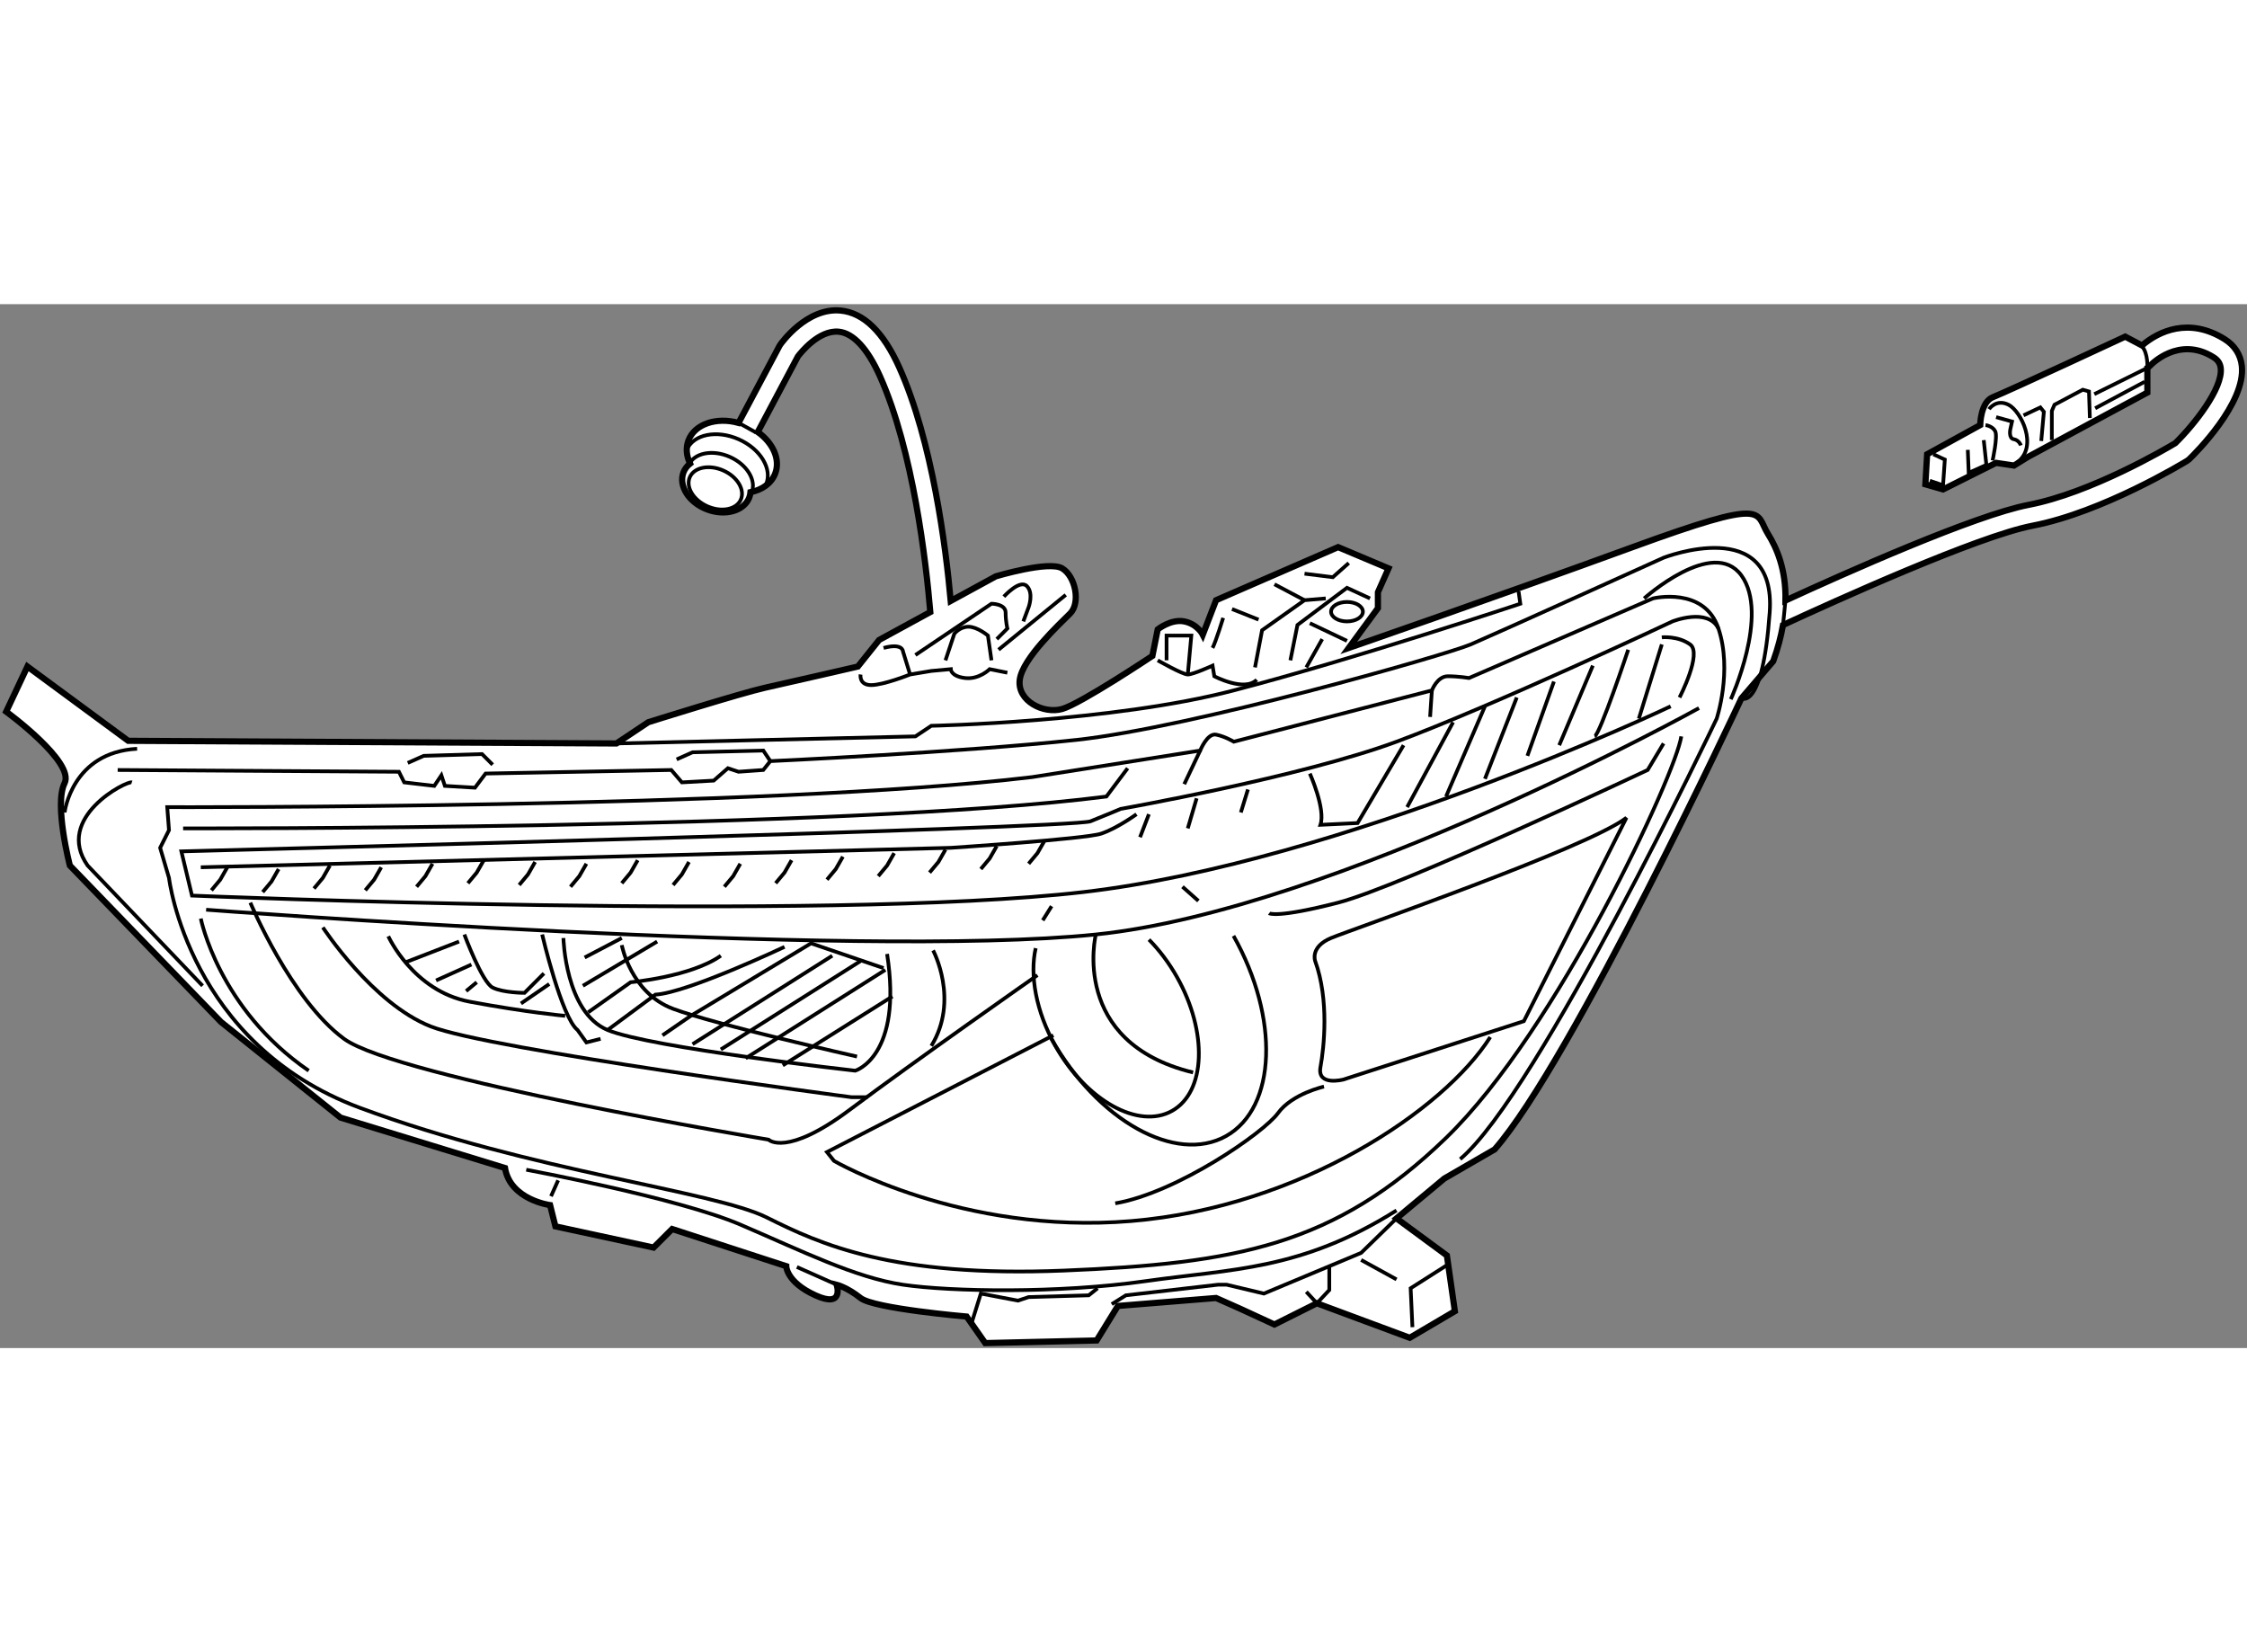 <?xml version="1.0" encoding="utf-8"?>
<!-- Generator: Adobe Illustrator 15.1.0, SVG Export Plug-In . SVG Version: 6.00 Build 0)  -->
<!DOCTYPE svg PUBLIC "-//W3C//DTD SVG 1.1//EN" "http://www.w3.org/Graphics/SVG/1.1/DTD/svg11.dtd">
<svg version="1.1" xmlns="http://www.w3.org/2000/svg" xmlns:xlink="http://www.w3.org/1999/xlink" x="0px" y="0px" width="244.8px"
	 height="180px" viewBox="24.568 50.087 181.471 84.306" enable-background="new 0 0 244.8 180" xml:space="preserve">
	
<rect x="24.568" y="50.087" width="181.471" height="84.306" fill="#808080" stroke="none"/>
	
<g><path fill="#FFFFFF" stroke="#000000" stroke-width="0.5" d="M205.622,55.085c-0.097-0.912-0.577-1.664-1.392-2.173
				c-2.864-1.792-5.331-0.644-6.668,0.513l-1.357-0.715c0,0-9.356,4.357-10.695,4.893c-0.995,0.398-1.019,2.25-1.019,2.25
				l-4.285,2.357l-0.143,2.428l1.429,0.411l4.285-2.144l1.446,0.215l1.125-0.696l9.643-5.196v-1.994
				c0.071-0.041,0.14-0.09,0.199-0.154c0.094-0.102,2.334-2.462,5.132-0.713c0.37,0.23,0.554,0.508,0.595,0.898
				c0.172,1.626-2.13,4.539-3.668,6.048c-0.763,0.456-6.819,4.017-11.848,4.983c-4.362,0.84-14.857,5.526-19.637,7.725
				c0.054-2.535-0.722-4.274-1.415-5.383c-1.071-1.714,0.215-3-10.928,1.072c-11.143,4.07-22.928,8.142-22.928,8.142l2.357-3.214
				v-1.285l0.857-1.929l-4.071-1.714l-9.856,4.285l-1.072,2.785c0,0-0.428-0.857-1.499-1.071c-1.072-0.214-2.143,0.644-2.143,0.644
				l-0.429,2.143c0,0-5.786,3.856-7.285,4.285c-1.5,0.428-3.644-0.643-3.429-2.357c0.214-1.714,3.214-4.5,4.071-5.356
				c0.856-0.857,0.429-3-0.643-3.643c-1.072-0.644-5.357,0.643-5.357,0.643l-3.645,1.987c-0.402-4.408-1.48-12.885-4.145-18.836
				c-1.29-2.885-2.887-4.438-4.744-4.615c-2.734-0.264-4.796,2.637-4.882,2.759c-0.021,0.028-0.038,0.06-0.056,0.09l-3.307,6.225
				c-1.789-0.497-3.541,0.087-4.047,1.414c-0.229,0.601-0.162,1.257,0.13,1.872c-0.239,0.189-0.425,0.428-0.534,0.713
				c-0.414,1.09,0.439,2.428,1.906,2.986s2.994,0.128,3.41-0.963c0.053-0.139,0.084-0.281,0.098-0.426
				c0.941-0.189,1.695-0.717,1.998-1.514c0.433-1.136-0.182-2.472-1.41-3.348l3.241-6.102c0.212-0.281,1.683-2.148,3.29-2
				c1.182,0.113,2.336,1.359,3.342,3.607c2.687,6.006,3.719,15.006,4.062,19.035l-4.136,2.257l-1.715,2.144c0,0-5.57,1.285-7.5,1.713
				c-1.928,0.429-9.428,2.785-9.428,2.785l-2.57,1.715l-39.427-0.214l-8.142-5.999l-1.715,3.643c0,0,5.572,4.07,4.714,5.784
				c-0.856,1.714,0.429,6.644,0.429,6.644l12.213,12.641l9.643,7.715l13.285,4.072c0.428,2.57,3.643,2.998,3.643,2.998l0.429,1.715
				l7.928,1.713l1.501-1.498l9.213,3c0,0,0,1.285,2.357,2.355c2.357,1.072,1.715-0.855,1.715-0.855s0.855,0.213,1.928,1.07
				c1.071,0.857,8.57,1.5,8.57,1.5l1.501,2.143l8.999-0.213l1.714-2.787l7.929-0.643l1.929,0.857l2.785,1.285l3.428-1.715l7.5,2.787
				l3.643-2.145l-0.643-4.5l-4.071-2.998l3.857-3.215l4.07-2.357c6.214-7.07,19.928-36.426,19.928-36.426l2.571-3
				c0.381-1.057,0.632-2.027,0.788-2.922c4.134-1.912,15.73-7.17,20.158-8.021c5.659-1.088,12.223-5.084,12.5-5.253
				c0.053-0.033,0.103-0.071,0.147-0.114C201.841,62.159,205.939,58.101,205.622,55.085z"></path><ellipse transform="matrix(0.915 0.404 -0.404 0.915 33.296 -27.723)" fill="none" stroke="#000000" stroke-width="0.3" cx="82.283" cy="64.968" rx="2.25" ry="1.581"></ellipse><path fill="none" stroke="#000000" stroke-width="0.3" d="M80.188,63.08c0.435-0.983,1.921-1.278,3.321-0.659
				s2.184,1.918,1.748,2.9"></path><path fill="none" stroke="#000000" stroke-width="0.3" d="M80.037,61.83c0.549-1.239,2.422-1.612,4.188-0.831
				c1.766,0.779,2.75,2.416,2.203,3.656"></path><line fill="none" stroke="#000000" stroke-width="0.3" x1="84.219" y1="59.676" x2="85.604" y2="60.442"></line><path fill="none" stroke="#000000" stroke-width="0.3" d="M184.921,59.853c0,0,0.571,0.072,0.785,0.5
				c0.215,0.429-0.214,2.357-0.214,2.357"></path><path fill="none" stroke="#000000" stroke-width="0.3" d="M185.206,58.567c0,0,0.571-0.857,1.571-0.357s2.429,3.357,0.715,4.643"></path><polyline fill="none" stroke="#000000" stroke-width="0.3" points="190.277,61.067 190.277,58.71 190.491,58.21 192.777,56.996 
				193.277,57.139 193.348,59.281 		"></polyline><path fill="none" stroke="#000000" stroke-width="0.3" d="M193.706,57.353l4.285-2.119c0,0,0.071-1.166-0.429-1.737"></path><line fill="none" stroke="#000000" stroke-width="0.3" x1="193.777" y1="58.495" x2="197.776" y2="56.353"></line><polyline fill="none" stroke="#000000" stroke-width="0.3" points="187.991,59.067 189.349,58.425 189.635,58.781 189.421,61.138 
						"></polyline><polyline fill="none" stroke="#000000" stroke-width="0.3" points="180.706,62.21 181.635,62.638 181.492,64.71 180.421,64.353 		
				"></polyline><polyline fill="none" stroke="#000000" stroke-width="0.3" points="183.491,61.853 183.563,63.71 184.992,63.067 184.777,61.067 
						"></polyline><path fill="none" stroke="#000000" stroke-width="0.3" d="M185.777,59.21l1.286,0.357l-0.143,0.643c0,0-0.144,0.714,0.285,0.785
				c0.429,0.072,0.571,0.5,0.571,0.5"></path><line fill="none" stroke="#000000" stroke-width="0.3" x1="168.765" y1="74.021" x2="168.566" y2="76.001"></line><path fill="none" stroke="#000000" stroke-width="0.3" d="M74.355,85.565l24.141-0.571l1.287-0.856c0,0,14.569-0.287,24.426-2.857
				c9.857-2.571,23.142-7,23.142-7l-0.142-1"></path><path fill="none" stroke="#000000" stroke-width="0.3" d="M160.35,84.994c-0.428,3.001-9.998,23.714-18.998,32.427
				c-8.999,8.715-16.999,10.143-30.855,10.715c-13.856,0.57-19.713-2.145-23.999-4.287s-18.998-3.713-32.854-8.855
				c-13.857-5.143-15.428-18.57-15.428-18.57l-0.715-2.43l0.715-1.428l-0.143-1.857c0,0,48.425,0.143,69.854-2.428l13.57-2.143
				c0,0,0.571-1.429,1.285-1.285c0.715,0.142,1.428,0.57,1.428,0.57l16-4.143c0,0,0.428-1.143,1.285-1.143s1.714,0.143,1.714,0.143
				l14.857-6.429c0,0,4.142-0.999,5.285,2.429c1.143,3.428-0.144,7.285-0.144,7.285s-14.427,30.283-20.712,35.57"></path><polyline fill="none" stroke="#000000" stroke-width="0.3" points="137.352,123.921 134.495,126.706 126.639,129.993 
				123.639,129.278 122.924,129.278 115.496,130.134 114.353,130.849 		"></polyline><path fill="none" stroke="#000000" stroke-width="0.3" d="M67.07,119.991c0,0,12.285,2.287,17.284,4.43
				c5,2.143,9.286,4.285,13.142,4.857c3.857,0.57,12.571,0.713,19.571-0.287s12.57-0.855,20.285-5.713"></path><line fill="none" stroke="#000000" stroke-width="0.3" x1="134.495" y1="127.278" x2="137.353" y2="128.849"></line><polyline fill="none" stroke="#000000" stroke-width="0.3" points="141.637,127.563 138.494,129.563 138.638,132.706 		"></polyline><polyline fill="none" stroke="#000000" stroke-width="0.3" points="131.924,127.849 131.924,129.706 130.923,130.776 
				130.066,129.849 		"></polyline><polyline fill="none" stroke="#000000" stroke-width="0.3" points="103.068,132.276 103.781,129.993 106.782,130.563 
				107.64,130.276 112.496,130.134 113.21,129.563 		"></polyline><line fill="none" stroke="#000000" stroke-width="0.3" x1="69.643" y1="120.849" x2="69.069" y2="122.134"></line><path fill="none" stroke="#000000" stroke-width="0.3" d="M163.351,76.28c-0.857-1.714-3.714-0.571-3.714-0.571
				s-14.57,6.856-22.284,9.714c-7.715,2.855-22.285,5.428-22.285,5.428s-1,0.43-2.428,1c-1.43,0.572-73.425,2.43-73.425,2.43
				l0.857,3.57c0,0,50.997,2.143,71.996-0.285c20.998-2.428,47.425-15,47.425-15"></path><path fill="none" stroke="#000000" stroke-width="0.3" d="M39.357,92.423c0,0,53.426,0.143,74.567-2.572l1.714-2.285"></path><line fill="none" stroke="#000000" stroke-width="0.3" x1="121.496" y1="86.138" x2="120.21" y2="88.852"></line><line fill="none" stroke="#000000" stroke-width="0.3" x1="140.209" y1="81.28" x2="140.065" y2="83.423"></line><path fill="none" stroke="#000000" stroke-width="0.3" d="M41.215,98.993c0,0,52.426,4,71.853,2s48.712-18.285,48.712-18.285"></path><path fill="none" stroke="#000000" stroke-width="0.3" d="M40.785,99.708c0,0,1.43,7.285,8.715,12.285"></path><path fill="none" stroke="#000000" stroke-width="0.3" d="M44.785,98.421c0,0,3.285,7.857,7.571,11s34.284,8.143,34.284,8.143
				s1.428,1.428,6.571-2.428c5.143-3.857,15.142-10.857,15.142-10.857"></path><path fill="none" stroke="#000000" stroke-width="0.3" d="M109.639,109.136l-18.284,9.428l0.571,0.715c0,0,10.285,6,23.998,4.857
				c13.714-1.143,25.285-9,28.999-14.857"></path><path fill="none" stroke="#000000" stroke-width="0.3" d="M127.066,99.278c0,0,0.571,0.43,5.572-0.857
				c4.999-1.285,24.998-10.713,24.998-10.713l1.285-2.143"></path><path fill="none" stroke="#000000" stroke-width="0.3" d="M155.922,91.565l-8.285,16.428l-14.57,4.713c0,0-2.144,0.572-1.857-1
				c0.286-1.57,0.714-5.428-0.428-8.57c0,0-0.429-1.143,1.285-1.857C133.78,100.565,152.779,93.993,155.922,91.565z"></path><path fill="none" stroke="#000000" stroke-width="0.3" d="M131.495,113.278c0,0-2.572,0.572-3.715,2.143
				c-1.142,1.572-8.142,6.428-13.142,7.285"></path><path fill="none" stroke="#000000" stroke-width="0.3" d="M50.643,100.421c0,0,4,6.145,8.714,8
				c4.714,1.857,33.997,5.715,33.997,5.715h1.287"></path><path fill="none" stroke="#000000" stroke-width="0.3" d="M99.926,102.278c0,0,2.143,4-0.143,7.715"></path><path fill="none" stroke="#000000" stroke-width="0.3" d="M70.07,101.278c0,0,0.143,6,3.57,7.43c3.429,1.428,20,3.285,20,3.285
				s3.855-1.143,2.57-9.428"></path><path fill="none" stroke="#000000" stroke-width="0.3" d="M55.928,101.136c0,0,2,4.428,6.571,5.285s7.714,1.143,7.714,1.143"></path><path fill="none" stroke="#000000" stroke-width="0.3" d="M68.355,100.993c0,0,1.572,6.715,2.857,7.715l0.714,1l1.144-0.287"></path><path fill="none" stroke="#000000" stroke-width="0.3" d="M74.784,101.851c0,0,0.714,3.857,4.143,5.143
				c3.428,1.285,14.855,3.857,14.855,3.857"></path><path fill="none" stroke="#000000" stroke-width="0.3" d="M62.07,100.993c0,0,1.428,3.857,2.285,4.287
				c0.857,0.428,2.571,0.428,2.571,0.428l1.572-1.572"></path><path fill="none" stroke="#000000" stroke-width="0.3" d="M87.926,101.993c0,0-7.855,3.715-10.428,3.857l-3.857,2.857"></path><polyline fill="none" stroke="#000000" stroke-width="0.3" points="78.069,109.136 80.355,107.563 90.068,101.708 95.926,103.708 
						"></polyline><line fill="none" stroke="#000000" stroke-width="0.3" x1="80.498" y1="109.851" x2="91.783" y2="102.708"></line><line fill="none" stroke="#000000" stroke-width="0.3" x1="82.783" y1="110.278" x2="94.068" y2="103.136"></line><line fill="none" stroke="#000000" stroke-width="0.3" x1="84.783" y1="110.993" x2="96.068" y2="103.851"></line><line fill="none" stroke="#000000" stroke-width="0.3" x1="87.783" y1="111.565" x2="96.64" y2="105.993"></line><path fill="none" stroke="#000000" stroke-width="0.3" d="M72.07,107.278l3.428-2.428c0,0,4.857-0.43,7.285-2.143"></path><line fill="none" stroke="#000000" stroke-width="0.3" x1="71.641" y1="105.136" x2="77.641" y2="101.563"></line><line fill="none" stroke="#000000" stroke-width="0.3" x1="71.785" y1="102.851" x2="74.784" y2="101.278"></line><line fill="none" stroke="#000000" stroke-width="0.3" x1="57.213" y1="103.28" x2="61.643" y2="101.563"></line><line fill="none" stroke="#000000" stroke-width="0.3" x1="59.785" y1="104.706" x2="62.643" y2="103.421"></line><line fill="none" stroke="#000000" stroke-width="0.3" x1="62.213" y1="105.563" x2="63.07" y2="104.851"></line><line fill="none" stroke="#000000" stroke-width="0.3" x1="66.642" y1="106.565" x2="68.928" y2="104.993"></line><path fill="none" stroke="#000000" stroke-width="0.3" d="M40.785,95.565l60.568-1.572c0,0,10.856-0.715,12.143-1.143
				c1.285-0.428,2.857-1.57,2.857-1.57"></path><path fill="none" stroke="#000000" stroke-width="0.3" d="M117.36,101.407c0.835,0.844,1.611,1.867,2.267,3.031
				c2.496,4.434,2.32,9.268-0.396,10.797c-2.715,1.529-6.94-0.826-9.437-5.26c-1.561-2.77-2.076-5.699-1.581-7.877"></path><path fill="none" stroke="#000000" stroke-width="0.3" d="M124.188,101.104c3.736,6.639,3.472,13.875-0.593,16.164
				c-4.065,2.289-10.39-1.238-14.128-7.875"></path><line fill="none" stroke="#000000" stroke-width="0.3" x1="109.497" y1="98.708" x2="108.782" y2="99.851"></line><line fill="none" stroke="#000000" stroke-width="0.3" x1="120.066" y1="97.136" x2="121.353" y2="98.28"></line><path fill="none" stroke="#000000" stroke-width="0.3" d="M113.067,100.993c0,0-2.144,8.715,7.857,11.143"></path><line fill="none" stroke="#000000" stroke-width="0.3" x1="88.926" y1="127.849" x2="92.141" y2="129.278"></line><path fill="none" stroke="#000000" stroke-width="0.3" d="M34.072,87.708l22.713,0.143l0.428,0.857l2.429,0.285l0.572-0.856
				l0.285,0.856l2.429,0.144l0.857-1.142l14.998-0.287l0.857,1l2.57-0.143l1.144-1l0.858,0.285l1.999-0.143l0.571-0.715
				c0,0,15.428-0.714,24.713-1.713c9.285-1,29.855-6.857,31.855-7.714c2-0.857,15.57-7,15.57-7s9.143-3.571,8.571,4.429
				s-2.286,6.928-2.286,6.928"></path><path fill="none" stroke="#000000" stroke-width="0.3" d="M157.351,73.852c0,0,5.571-4.999,7.856-1.856
				c2.286,3.143-0.856,9.999-0.856,9.999"></path><path fill="none" stroke="#000000" stroke-width="0.3" d="M160.208,81.852c0,0,1.856-3.571,0.856-4.285
				c-1-0.715-2.285-0.571-2.285-0.571"></path><path fill="none" stroke="#000000" stroke-width="0.3" d="M94.068,79.995c0,0-0.143,0.856,0.857,0.856s3.143-0.856,3.143-0.856
				l1.715-0.287l1.57-0.143c0,0,0,0.572,1.143,0.715c1.144,0.143,2-0.715,2-0.715l1.429,0.286"></path><path fill="none" stroke="#000000" stroke-width="0.3" d="M118.067,78.853c0,0,1.999,1.143,2.428,1.143
				c0.43,0,2.001-0.715,2.001-0.715l0.142,0.857c0,0,2.429,1.285,3.429,0.285"></path><polyline fill="none" stroke="#000000" stroke-width="0.3" points="128.781,78.853 129.353,75.995 133.352,72.995 135.21,73.852 
						"></polyline><polyline fill="none" stroke="#000000" stroke-width="0.3" points="131.638,73.852 129.923,73.995 126.495,76.423 125.924,79.423 
						"></polyline><line fill="none" stroke="#000000" stroke-width="0.3" x1="124.067" y1="74.709" x2="126.21" y2="75.565"></line><polyline fill="none" stroke="#000000" stroke-width="0.3" points="129.923,71.853 132.209,72.138 133.495,70.995 		"></polyline><line fill="none" stroke="#000000" stroke-width="0.3" x1="127.495" y1="72.71" x2="129.923" y2="73.995"></line><line fill="none" stroke="#000000" stroke-width="0.3" x1="130.353" y1="75.853" x2="133.352" y2="77.28"></line><polyline fill="none" stroke="#000000" stroke-width="0.3" points="120.495,79.995 120.781,76.852 118.781,76.852 118.781,78.853 
						"></polyline><path fill="none" stroke="#000000" stroke-width="0.3" d="M98.068,79.995l-0.572-1.857c0,0,0-0.715-1.57-0.286"></path><path fill="none" stroke="#000000" stroke-width="0.3" d="M100.926,78.853l0.713-2.144c0,0,0.43-0.571,1.144-0.571
				s1.571,0.714,1.571,0.714l0.286,2.001"></path><line fill="none" stroke="#000000" stroke-width="0.3" x1="105.211" y1="77.995" x2="110.639" y2="73.566"></line><path fill="none" stroke="#000000" stroke-width="0.3" d="M98.496,78.423l6.144-4.143c0,0,1.143,0,1.143,0.715
				c0,0.714,0.143,1.285,0.143,1.285l-0.856,0.857"></path><path fill="none" stroke="#000000" stroke-width="0.3" d="M105.64,73.709c0,0,1.286-1.429,1.856-0.856
				c0.571,0.57,0.144,1.714,0.144,1.714l-0.429,1.143"></path><path fill="none" stroke="#000000" stroke-width="0.3" d="M123.353,75.423c0,0-0.571,1.857-0.856,2.429"></path><line fill="none" stroke="#000000" stroke-width="0.3" x1="131.353" y1="77.138" x2="130.066" y2="79.423"></line><ellipse fill="none" stroke="#000000" stroke-width="0.3" cx="133.352" cy="74.923" rx="1.285" ry="0.786"></ellipse><polyline fill="none" stroke="#000000" stroke-width="0.3" points="57.498,87.138 58.785,86.565 63.498,86.423 64.355,87.28 		"></polyline><polyline fill="none" stroke="#000000" stroke-width="0.3" points="79.212,86.852 80.498,86.279 86.212,86.138 86.783,86.993 		
				"></polyline><path fill="none" stroke="#000000" stroke-width="0.3" d="M130.353,87.995c0,0,1.285,2.855,0.856,4.141l3-0.143l3.714-6.285"></path><line fill="none" stroke="#000000" stroke-width="0.3" x1="141.922" y1="83.851" x2="138.209" y2="90.708"></line><line fill="none" stroke="#000000" stroke-width="0.3" x1="144.494" y1="82.565" x2="141.352" y2="89.851"></line><line fill="none" stroke="#000000" stroke-width="0.3" x1="147.065" y1="81.852" x2="144.494" y2="88.423"></line><line fill="none" stroke="#000000" stroke-width="0.3" x1="150.065" y1="80.565" x2="147.923" y2="86.565"></line><line fill="none" stroke="#000000" stroke-width="0.3" x1="153.208" y1="79.28" x2="150.493" y2="85.708"></line><path fill="none" stroke="#000000" stroke-width="0.3" d="M156.065,77.995c0,0-2.286,6.855-2.715,6.999"></path><line fill="none" stroke="#000000" stroke-width="0.3" x1="158.779" y1="77.566" x2="156.922" y2="83.565"></line><line fill="none" stroke="#000000" stroke-width="0.3" x1="125.353" y1="89.28" x2="124.781" y2="91.138"></line><line fill="none" stroke="#000000" stroke-width="0.3" x1="121.21" y1="89.995" x2="120.495" y2="92.423"></line><line fill="none" stroke="#000000" stroke-width="0.3" x1="117.354" y1="91.28" x2="116.639" y2="93.138"></line><polyline fill="none" stroke="#000000" stroke-width="0.3" points="108.925,93.423 108.354,94.423 107.64,95.278 		"></polyline><polyline fill="none" stroke="#000000" stroke-width="0.3" points="105.068,93.851 104.496,94.851 103.781,95.708 		"></polyline><polyline fill="none" stroke="#000000" stroke-width="0.3" points="100.926,94.136 100.354,95.138 99.64,95.993 		"></polyline><polyline fill="none" stroke="#000000" stroke-width="0.3" points="96.782,94.423 96.211,95.423 95.497,96.28 		"></polyline><polyline fill="none" stroke="#000000" stroke-width="0.3" points="92.64,94.708 92.068,95.708 91.354,96.565 		"></polyline><polyline fill="none" stroke="#000000" stroke-width="0.3" points="88.497,94.995 87.926,95.993 87.211,96.851 		"></polyline><polyline fill="none" stroke="#000000" stroke-width="0.3" points="84.354,95.28 83.783,96.28 83.068,97.136 		"></polyline><polyline fill="none" stroke="#000000" stroke-width="0.3" points="80.211,95.138 79.64,96.138 78.926,96.995 		"></polyline><polyline fill="none" stroke="#000000" stroke-width="0.3" points="76.068,94.995 75.497,95.995 74.782,96.853 		"></polyline><polyline fill="none" stroke="#000000" stroke-width="0.3" points="71.926,95.28 71.354,96.28 70.641,97.138 		"></polyline><polyline fill="none" stroke="#000000" stroke-width="0.3" points="67.783,95.138 67.212,96.138 66.498,96.995 		"></polyline><polyline fill="none" stroke="#000000" stroke-width="0.3" points="63.641,94.995 63.068,95.995 62.355,96.853 		"></polyline><polyline fill="none" stroke="#000000" stroke-width="0.3" points="59.498,95.28 58.926,96.28 58.211,97.138 		"></polyline><polyline fill="none" stroke="#000000" stroke-width="0.3" points="55.355,95.567 54.783,96.565 54.068,97.423 		"></polyline><polyline fill="none" stroke="#000000" stroke-width="0.3" points="51.211,95.425 50.641,96.423 49.926,97.28 		"></polyline><polyline fill="none" stroke="#000000" stroke-width="0.3" points="47.068,95.71 46.498,96.71 45.783,97.567 		"></polyline><polyline fill="none" stroke="#000000" stroke-width="0.3" points="42.926,95.567 42.355,96.567 41.641,97.425 		"></polyline><path fill="none" stroke="#000000" stroke-width="0.3" d="M29.787,91.138c0,0,0.57-4.858,5.855-5.144"></path><path fill="none" stroke="#000000" stroke-width="0.3" d="M35.215,88.708c-0.429-0.143-6.285,2.857-3.571,6.715l9.285,9.713"></path></g>


</svg>